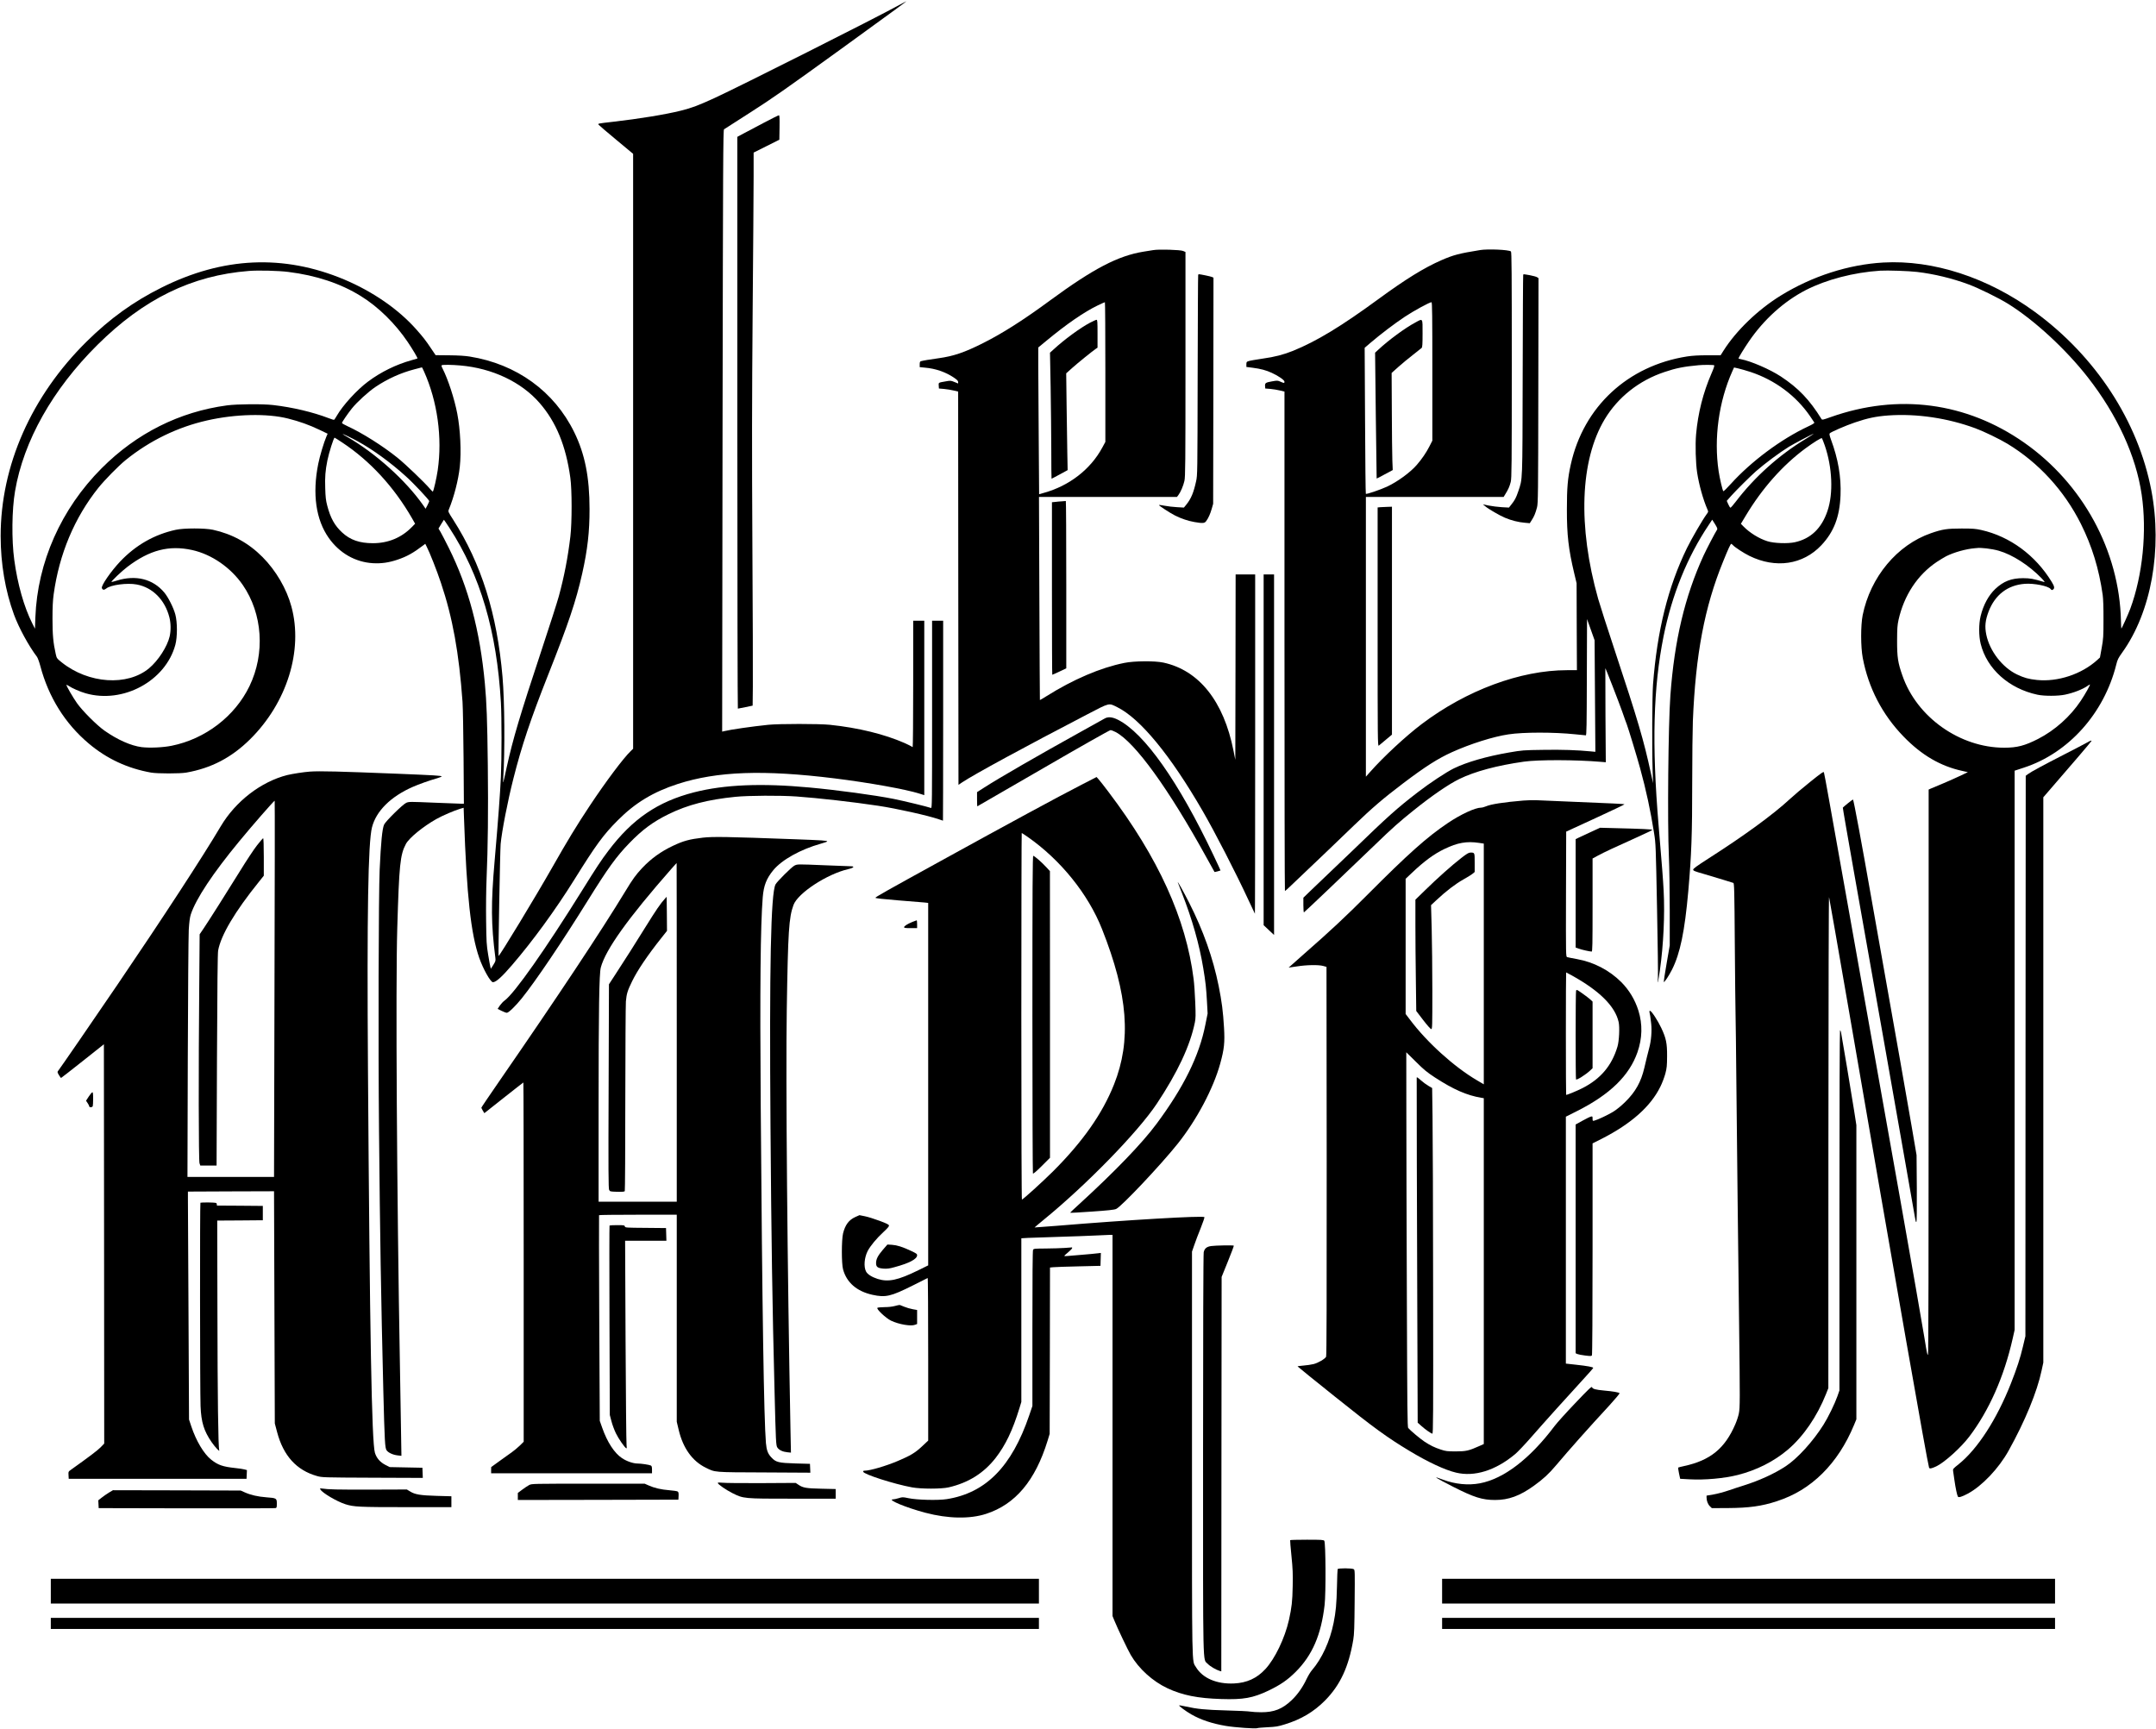 <?xml version="1.0" standalone="no"?>
<!DOCTYPE svg PUBLIC "-//W3C//DTD SVG 20010904//EN"
 "http://www.w3.org/TR/2001/REC-SVG-20010904/DTD/svg10.dtd">
<svg version="1.0" xmlns="http://www.w3.org/2000/svg"
 width="3310pt" height="2654pt" viewBox="0 0 3310 2654"
 preserveAspectRatio="xMidYMid meet">
<g transform="translate(0,2654) scale(0.1,-0.1)"
fill="#000000" stroke="none">
<path d="M13805 26463 c-384 -211 -2434 -1243 -2835 -1428 -246 -113 -352
-153 -517 -194 -231 -58 -639 -125 -1043 -171 -239 -27 -235 -27 -218 -47 7
-9 129 -113 271 -231 l257 -214 0 -4567 0 -4567 -36 -35 c-112 -107 -380 -464
-629 -839 -202 -304 -345 -540 -575 -945 -254 -447 -815 -1373 -826 -1362 -6
6 24 1635 32 1717 18 197 109 664 195 1002 128 507 265 915 529 1583 318 803
433 1144 529 1572 81 361 113 640 112 988 0 488 -71 845 -235 1179 -307 628
-886 1047 -1606 1162 -69 11 -176 18 -314 19 l-208 2 -67 99 c-86 129 -123
176 -231 298 -274 309 -667 580 -1106 765 -929 389 -1861 348 -2807 -126 -429
-214 -788 -473 -1146 -826 -849 -838 -1321 -1906 -1321 -2987 0 -425 71 -841
205 -1207 74 -201 225 -479 353 -648 12 -17 35 -80 51 -140 126 -478 381 -886
744 -1191 277 -234 596 -382 957 -446 99 -17 441 -17 540 0 384 68 694 230
978 510 568 561 819 1366 636 2039 -73 272 -237 553 -444 761 -213 215 -467
354 -760 418 -122 27 -449 27 -570 0 -331 -72 -616 -235 -857 -489 -141 -150
-291 -367 -279 -405 10 -32 35 -34 67 -8 66 56 323 90 469 62 243 -45 432
-236 500 -502 24 -92 25 -204 5 -294 -37 -158 -175 -372 -316 -490 -333 -278
-930 -238 -1341 90 -76 61 -77 63 -92 128 -39 174 -50 295 -50 542 0 181 5
279 18 375 85 619 319 1175 686 1635 97 121 310 338 420 427 367 297 797 506
1250 608 435 99 920 110 1242 29 175 -44 324 -97 485 -174 l123 -59 -19 -44
c-39 -91 -101 -298 -125 -418 -93 -462 -36 -859 162 -1139 165 -233 407 -371
678 -387 128 -7 239 8 374 53 146 49 245 104 402 224 l27 21 20 -40 c49 -95
158 -371 221 -561 179 -532 277 -1073 331 -1825 6 -88 13 -476 16 -862 l5
-703 -33 0 c-19 0 -209 7 -422 16 -374 16 -389 16 -430 -2 -52 -22 -321 -287
-341 -336 -28 -67 -48 -272 -67 -688 -17 -371 -23 -2678 -10 -4010 15 -1604
30 -2526 66 -3990 20 -788 25 -881 51 -918 27 -37 97 -69 168 -77 l59 -7 -7
424 c-3 232 -11 664 -16 958 -47 2596 -67 5855 -41 6715 29 983 44 1131 133
1298 50 93 262 266 467 382 98 55 276 131 367 158 l52 15 6 -166 c41 -1185
105 -1769 233 -2137 61 -174 174 -375 211 -375 47 0 139 83 295 265 318 370
665 846 952 1306 335 538 448 693 670 915 265 267 545 436 922 558 605 195
1317 220 2408 85 517 -64 1093 -167 1302 -234 l73 -23 0 1339 0 1339 -85 0
-85 0 0 -970 c0 -533 -4 -970 -8 -970 -4 0 -12 4 -17 9 -6 5 -53 28 -105 52
-312 137 -714 236 -1150 281 -161 17 -781 17 -945 0 -246 -25 -584 -74 -680
-98 l-28 -7 6 4619 c7 4157 9 4620 23 4629 8 6 192 123 407 261 335 214 535
354 1377 963 895 649 1024 743 1010 740 -3 -1 -50 -26 -105 -56z m-9379 -4098
c428 -53 804 -178 1114 -371 265 -163 528 -421 719 -704 77 -114 157 -249 150
-254 -2 -1 -42 -13 -89 -26 -238 -66 -470 -180 -669 -328 -171 -127 -389 -366
-480 -525 -18 -31 -36 -59 -41 -62 -4 -3 -43 8 -85 25 -242 93 -556 167 -850
201 -162 19 -550 16 -710 -5 -730 -98 -1389 -428 -1925 -966 -622 -623 -985
-1442 -1017 -2289 l-6 -174 -40 79 c-128 253 -228 607 -278 978 -42 311 -37
771 12 1055 131 771 577 1563 1264 2245 711 706 1449 1067 2325 1136 143 12
458 4 606 -15z m2639 -1436 c492 -42 940 -254 1220 -577 254 -292 404 -659
471 -1147 26 -182 26 -686 1 -900 -38 -321 -95 -617 -178 -921 -22 -82 -143
-459 -269 -839 -328 -990 -435 -1350 -530 -1781 -58 -268 -60 -274 -54 -179
27 436 21 1185 -11 1563 -84 969 -325 1736 -757 2412 -77 120 -80 126 -68 155
80 194 147 454 169 657 25 230 9 571 -39 819 -44 227 -139 520 -225 690 -18
34 -21 49 -12 52 21 9 158 7 282 -4z m-555 -93 c206 -459 283 -1016 210 -1516
-17 -116 -62 -316 -75 -328 -2 -2 -20 16 -41 40 -93 108 -382 384 -504 482
-227 182 -540 379 -764 482 -47 21 -86 44 -86 50 0 13 85 138 151 221 80 100
253 258 366 334 186 124 385 214 596 269 62 16 113 29 115 30 2 0 16 -29 32
-64z m-1019 -1071 c229 -125 508 -327 743 -541 118 -106 356 -360 356 -378 -1
-6 -13 -35 -28 -64 l-28 -53 -42 61 c-265 375 -722 787 -1149 1035 -46 26 -83
49 -83 51 0 6 132 -57 231 -111z m-237 -19 c426 -281 795 -682 1072 -1164 l47
-83 -49 -50 c-159 -164 -364 -249 -599 -249 -206 0 -349 50 -474 166 -114 106
-178 221 -228 414 -20 76 -26 128 -30 265 -6 171 2 270 33 425 24 119 97 350
111 350 3 0 56 -33 117 -74z m1644 -1308 c476 -730 729 -1588 792 -2682 13
-231 13 -851 0 -1143 -13 -271 -38 -617 -96 -1288 -58 -668 -55 -969 11 -1490
6 -46 3 -55 -31 -109 l-38 -60 -8 30 c-4 16 -20 101 -34 189 -24 146 -27 191
-31 520 -3 205 0 479 7 640 21 489 27 1039 19 1750 -8 697 -18 958 -45 1250
-75 812 -251 1474 -553 2081 -55 110 -113 222 -129 249 l-30 50 41 68 c22 37
41 67 42 67 2 0 39 -55 83 -122z m-3948 -343 c299 -66 592 -268 777 -536 305
-443 346 -1051 103 -1554 -224 -463 -678 -811 -1195 -915 -134 -27 -336 -36
-461 -21 -162 21 -367 111 -567 251 -120 84 -343 307 -427 427 -61 87 -160
258 -160 276 0 5 15 -1 33 -13 57 -38 171 -88 260 -114 574 -166 1229 187
1379 744 32 118 32 346 0 465 -28 105 -109 265 -169 337 -175 210 -440 275
-732 183 -41 -13 -77 -22 -80 -20 -8 8 161 169 245 232 340 259 640 336 994
258z"/>
<path d="M11725 24654 c-121 -63 -262 -138 -312 -165 l-93 -50 0 -4390 c0
-2414 4 -4389 8 -4389 4 1 57 11 117 23 l110 23 3 294 c2 162 -1 1134 -7 2160
-8 1482 -7 2219 4 3590 8 949 15 1887 15 2086 l0 361 198 99 197 99 3 188 c2
146 0 187 -10 187 -7 0 -112 -52 -233 -116z"/>
<path d="M17705 22700 c-27 -4 -95 -15 -150 -24 -390 -63 -771 -262 -1430
-746 -403 -297 -729 -505 -1025 -654 -289 -146 -458 -204 -689 -236 -143 -20
-239 -36 -273 -46 -14 -4 -18 -16 -18 -48 l0 -43 82 -8 c158 -13 312 -66 437
-149 54 -36 71 -53 71 -71 l0 -23 -57 23 c-56 23 -61 23 -138 9 -110 -19 -107
-17 -103 -66 l3 -43 80 -7 c44 -4 110 -15 147 -24 l68 -16 2 -3019 3 -3019 55
37 c177 119 979 555 1913 1040 363 189 335 182 472 114 352 -176 812 -734
1305 -1586 192 -331 514 -957 706 -1372 53 -114 98 -210 100 -212 2 -2 4 1169
4 2602 l0 2607 -150 0 -150 0 -2 -1422 -3 -1423 -28 140 c-150 758 -529 1234
-1077 1352 -132 28 -446 26 -598 -5 -368 -74 -786 -253 -1201 -514 -51 -32
-95 -58 -96 -56 -1 2 -5 704 -8 1561 l-6 1557 1059 0 1059 0 21 27 c34 44 77
143 94 220 14 65 16 250 16 1793 l0 1721 -37 16 c-44 18 -371 28 -458 13z
m-735 -1872 l0 -1073 -46 -85 c-180 -335 -508 -590 -901 -698 l-70 -20 -6 841
c-4 462 -7 969 -7 1126 l0 286 121 100 c318 263 581 444 794 547 55 26 103 48
108 48 4 0 7 -483 7 -1072z"/>
<path d="M16736 21586 c-151 -79 -399 -261 -563 -413 l-53 -48 10 -530 c5
-291 9 -727 10 -967 0 -241 2 -438 4 -438 3 0 59 30 126 66 l121 66 -5 262
c-3 143 -8 478 -11 742 l-6 482 89 80 c88 79 321 267 368 298 l24 16 0 214 c0
182 -2 214 -15 214 -8 0 -52 -20 -99 -44z"/>
<path d="M22720 22700 c-321 -52 -405 -74 -591 -155 -267 -117 -550 -292 -964
-595 -575 -421 -949 -648 -1315 -797 -145 -58 -278 -93 -465 -119 -99 -15
-196 -31 -215 -38 -32 -10 -35 -14 -35 -51 l0 -39 95 -12 c124 -16 208 -38
296 -79 101 -46 194 -111 194 -135 0 -25 -7 -25 -62 0 -43 19 -49 19 -128 5
-99 -17 -112 -26 -108 -74 l3 -36 77 -6 c42 -4 108 -14 147 -24 l71 -17 0
-3834 c0 -2109 3 -3834 7 -3834 3 0 36 28 72 63 437 415 764 727 991 947 276
266 444 410 750 642 341 258 534 381 750 479 283 128 637 240 869 274 227 35
701 35 1025 1 82 -9 155 -16 162 -16 12 0 14 146 16 892 l3 893 58 -162 58
-163 6 -856 6 -857 -64 6 c-213 21 -451 29 -736 24 -307 -4 -325 -6 -523 -40
-348 -60 -649 -147 -849 -244 -116 -57 -371 -225 -556 -368 -317 -244 -457
-369 -1000 -895 -66 -63 -219 -210 -340 -325 -121 -115 -264 -251 -317 -303
l-98 -95 0 -114 c0 -63 4 -113 9 -111 9 3 639 602 1086 1033 276 267 376 355
595 531 285 229 539 403 705 484 237 116 581 208 991 266 219 31 799 30 1183
-3 l74 -6 -5 721 c-2 397 -3 722 -2 722 6 0 206 -516 259 -665 30 -88 62 -176
70 -195 26 -70 155 -492 204 -672 92 -333 162 -659 216 -1003 25 -156 26 -188
45 -1160 11 -550 17 -1029 13 -1065 -11 -122 5 -55 31 125 55 389 77 857 57
1225 -10 184 -22 338 -77 995 -105 1258 -82 2115 76 2905 128 636 365 1220
692 1708 l55 83 43 -68 c31 -50 40 -71 33 -83 -39 -62 -161 -297 -209 -400
-288 -630 -447 -1301 -509 -2145 -33 -449 -47 -1946 -23 -2482 7 -153 13 -521
13 -818 l0 -540 -48 -278 c-27 -153 -46 -281 -44 -284 10 -9 77 92 127 190
124 246 195 585 250 1207 49 562 60 862 60 1685 0 374 5 790 10 925 42 1024
179 1750 465 2450 77 191 114 270 124 270 4 0 16 -9 26 -20 31 -34 164 -121
253 -165 403 -198 822 -136 1104 163 193 205 282 436 295 768 11 282 -36 556
-146 853 -22 60 -28 88 -20 97 16 20 246 120 385 167 196 67 326 94 514 108
435 31 914 -40 1340 -198 125 -46 371 -165 490 -237 481 -292 871 -718 1128
-1231 170 -341 277 -688 334 -1090 8 -58 13 -193 12 -375 0 -263 -2 -297 -27
-435 l-27 -150 -42 -39 c-241 -218 -606 -339 -926 -306 -127 13 -198 33 -307
85 -224 108 -418 359 -470 610 -26 126 -16 220 36 357 99 256 292 404 554 424
140 11 361 -33 397 -79 14 -18 21 -20 35 -11 30 19 26 49 -18 120 -249 409
-641 697 -1080 796 -90 20 -131 23 -304 23 -224 0 -294 -11 -470 -72 -519
-180 -929 -672 -1048 -1258 -31 -157 -31 -486 1 -655 87 -461 299 -871 627
-1209 276 -285 566 -455 904 -528 l83 -19 -129 -61 c-71 -34 -194 -88 -273
-121 -80 -33 -157 -65 -172 -72 l-28 -13 0 -4339 c0 -2829 -3 -4338 -10 -4338
-12 0 -13 3 -55 260 -95 574 -511 2921 -1174 6635 -121 677 -252 1410 -291
1630 -39 220 -74 408 -78 417 -6 14 -44 -13 -212 -148 -113 -90 -253 -209
-311 -263 -258 -239 -701 -562 -1252 -914 -176 -113 -232 -154 -232 -169 0
-17 21 -26 155 -64 85 -25 220 -65 300 -90 80 -25 152 -47 161 -50 14 -4 17
-95 23 -942 4 -515 9 -989 11 -1052 2 -63 9 -592 14 -1175 11 -1122 25 -2338
41 -3615 14 -1162 14 -1272 -4 -1362 -8 -42 -33 -117 -55 -167 -159 -370 -383
-553 -784 -640 -49 -11 -91 -21 -93 -24 -2 -2 4 -42 13 -88 l18 -84 145 -8
c232 -13 530 14 740 67 291 74 554 207 769 389 237 202 447 507 585 853 l36
91 1 3784 c1 2322 5 3772 10 3754 5 -16 137 -772 294 -1680 748 -4343 1207
-6957 1241 -7078 7 -21 36 -16 111 19 125 59 379 288 507 457 305 402 534 921
666 1505 l30 133 0 4293 0 4293 143 47 c683 223 1230 832 1417 1581 19 78 31
101 91 185 447 622 620 1587 448 2490 -203 1061 -854 2059 -1791 2743 -721
526 -1559 799 -2323 756 -534 -30 -1092 -209 -1575 -507 -349 -215 -683 -536
-880 -847 l-44 -70 -201 0 c-141 0 -234 -6 -313 -18 -912 -143 -1590 -772
-1786 -1658 -48 -215 -60 -357 -60 -689 -1 -392 25 -615 112 -980 l37 -155 2
-667 3 -668 -152 0 c-715 0 -1546 -309 -2232 -828 -243 -184 -587 -503 -789
-732 l-67 -75 0 2148 0 2147 1058 0 1057 0 26 43 c44 70 66 119 83 188 14 59
16 230 16 1796 0 1426 -2 1732 -13 1742 -33 27 -354 41 -477 21z m6711 -335
c262 -31 541 -98 793 -192 154 -57 469 -212 609 -300 405 -253 885 -697 1220
-1126 451 -578 740 -1206 827 -1800 83 -563 16 -1237 -175 -1754 -34 -90 -130
-303 -137 -303 -2 0 -4 53 -6 118 -23 1072 -585 2106 -1487 2737 -887 620
-1934 758 -2970 391 -116 -42 -131 -45 -140 -30 -184 297 -355 476 -625 654
-168 110 -459 236 -612 265 -21 4 -38 9 -38 12 0 11 89 158 158 258 232 341
542 620 879 793 313 160 736 270 1138 296 112 7 439 -4 566 -19z m-7441 -1528
l0 -1063 -46 -90 c-47 -92 -114 -191 -193 -282 -98 -114 -295 -258 -455 -333
-101 -47 -318 -121 -327 -111 -4 4 -9 510 -12 1125 l-6 1117 91 78 c156 133
368 294 523 397 138 92 382 225 412 225 11 0 13 -206 13 -1063z m4326 95 c8
-5 -5 -45 -41 -127 -127 -292 -207 -606 -236 -935 -14 -160 -6 -439 16 -585
29 -189 92 -414 158 -566 16 -36 16 -37 -14 -77 -64 -88 -225 -365 -300 -517
-290 -594 -458 -1267 -521 -2095 -13 -182 -17 -989 -6 -1315 l7 -200 -34 155
c-108 501 -201 817 -550 1870 -118 355 -234 717 -259 805 -315 1116 -278 2127
100 2758 204 339 528 596 920 726 174 59 295 83 524 104 71 7 225 6 236 -1z
m559 -103 c375 -124 699 -365 914 -679 32 -47 61 -91 65 -97 5 -9 -25 -28 -96
-61 -414 -194 -872 -535 -1185 -881 -59 -66 -111 -117 -116 -112 -12 12 -55
193 -72 308 -75 504 2 1068 211 1534 l26 57 66 -15 c37 -8 121 -33 187 -54z
m844 -1030 c-406 -245 -782 -583 -1069 -959 -40 -52 -77 -95 -83 -95 -6 0 -21
24 -34 53 l-23 52 69 78 c76 85 296 303 380 377 137 120 365 289 506 376 76
46 364 198 379 199 4 0 -52 -36 -125 -81z m295 -96 c117 -338 134 -741 42
-1009 -90 -266 -256 -425 -500 -479 -109 -24 -321 -17 -421 15 -129 40 -275
131 -369 228 l-39 40 74 123 c252 421 568 777 919 1036 124 91 242 165 251
155 4 -4 23 -53 43 -109z m2485 -1583 c56 -6 141 -22 188 -36 211 -61 462
-223 653 -419 50 -53 59 -66 40 -60 -170 50 -208 57 -320 58 -180 0 -301 -47
-427 -165 -104 -99 -183 -245 -225 -415 -30 -123 -30 -304 0 -427 95 -385 432
-688 871 -782 105 -23 320 -22 426 1 133 28 270 82 347 136 14 11 29 19 33 19
11 0 -71 -147 -140 -250 -161 -242 -398 -453 -655 -585 -204 -104 -322 -135
-520 -135 -681 0 -1342 468 -1563 1107 -70 199 -82 281 -82 533 1 193 4 239
22 322 85 378 291 691 587 890 49 33 115 72 145 88 122 61 305 112 441 123 25
2 52 4 61 5 9 1 62 -3 118 -8z"/>
<path d="M21725 21586 c-154 -82 -408 -269 -562 -413 l-52 -48 11 -965 c6
-531 12 -966 13 -967 1 -2 57 27 124 64 l123 66 -6 151 c-3 83 -7 418 -8 745
l-3 595 105 94 c58 52 159 135 224 185 65 51 125 98 132 105 11 11 14 59 14
223 0 244 8 232 -115 165z"/>
<path d="M18395 22318 c-3 -7 -6 -701 -8 -1543 -3 -1510 -3 -1531 -24 -1625
-39 -177 -77 -267 -151 -359 l-36 -44 -105 6 c-58 3 -144 13 -190 22 -46 9
-85 14 -88 11 -7 -7 168 -121 247 -161 95 -48 200 -83 297 -100 128 -22 155
-20 180 13 35 47 63 110 86 190 l22 77 3 1736 2 1736 -25 11 c-20 9 -178 42
-202 42 -2 0 -6 -6 -8 -12z"/>
<path d="M23385 22318 c-3 -7 -6 -699 -8 -1538 -4 -1686 0 -1580 -68 -1785
-33 -97 -53 -136 -108 -204 l-35 -44 -110 6 c-61 4 -151 15 -200 25 l-90 19
35 -29 c51 -44 222 -143 306 -178 97 -41 206 -68 302 -76 l77 -7 31 49 c37 57
56 104 80 194 16 60 18 189 20 1792 l3 1727 -22 15 c-13 8 -63 22 -112 31
-106 18 -96 18 -101 3z"/>
<path d="M16305 18843 c-27 -1 -74 -5 -102 -9 l-53 -5 0 -1325 c0 -728 2
-1324 5 -1324 3 0 53 22 110 49 l105 50 0 1285 c0 707 -3 1285 -7 1284 -5 -1
-30 -3 -58 -5z"/>
<path d="M21193 18753 l-43 -4 0 -1836 c0 -1748 1 -1835 18 -1821 9 8 59 49
110 92 l92 77 0 1750 0 1749 -67 -2 c-38 -1 -87 -3 -110 -5z"/>
<path d="M19400 15028 l0 -2693 80 -75 80 -75 0 2767 0 2768 -80 0 -80 0 0
-2692z"/>
<path d="M14310 15569 c0 -1368 -1 -1441 -17 -1434 -47 18 -418 108 -578 140
-289 57 -854 134 -1285 174 -741 69 -1309 45 -1775 -74 -557 -143 -946 -408
-1314 -896 -107 -140 -188 -263 -403 -609 -562 -903 -1039 -1581 -1190 -1691
-23 -16 -56 -52 -75 -79 l-33 -50 60 -30 c33 -16 69 -30 81 -30 27 0 131 100
228 220 213 265 611 853 1018 1508 307 494 436 672 636 878 199 206 365 328
602 444 291 143 604 224 1025 266 202 20 687 23 940 5 325 -23 867 -84 1250
-142 286 -43 767 -150 934 -208 33 -12 61 -21 63 -21 1 0 3 691 3 1535 l0
1535 -85 0 -85 0 0 -1441z"/>
<path d="M16955 15506 c-22 -13 -188 -106 -370 -206 -642 -356 -1251 -707
-1477 -853 l-108 -69 0 -109 c0 -60 2 -109 4 -109 2 0 457 263 1012 585 558
324 1020 585 1033 585 13 0 49 -14 80 -30 298 -159 811 -868 1396 -1930 65
-118 120 -216 121 -218 2 -3 84 18 92 23 1 1 -47 107 -109 236 -538 1133
-1060 1873 -1467 2079 -86 43 -153 49 -207 16z"/>
<path d="M32035 15136 c-33 -19 -184 -98 -335 -175 -328 -168 -523 -273 -567
-307 l-33 -25 -3 -4302 -2 -4302 -38 -160 c-43 -182 -91 -328 -184 -565 -217
-551 -513 -1009 -803 -1241 -85 -67 -90 -74 -85 -103 2 -17 11 -80 20 -139 17
-121 41 -235 54 -256 11 -17 61 -2 151 46 219 117 476 388 627 660 253 455
438 904 507 1232 l26 121 0 4340 0 4339 163 189 c89 104 255 297 370 429 114
133 207 244 207 247 0 11 -15 6 -75 -28z"/>
<path d="M4755 14693 c-88 -6 -267 -34 -346 -53 -402 -102 -792 -403 -1019
-785 -283 -478 -905 -1430 -1588 -2435 -346 -509 -891 -1301 -910 -1322 -13
-15 -12 -22 12 -63 15 -25 30 -45 34 -45 4 1 153 117 332 259 l325 258 3
-3065 2 -3066 -57 -59 c-49 -49 -176 -145 -451 -341 -43 -30 -43 -31 -40 -86
l3 -55 1365 0 1365 0 3 67 3 67 -37 10 c-20 6 -82 15 -138 21 -198 21 -268 46
-375 130 -111 88 -230 287 -304 510 l-35 105 -8 1635 c-5 899 -9 1687 -9 1750
l0 115 661 3 661 2 6 -1782 6 -1783 35 -132 c96 -364 299 -587 612 -675 78
-22 87 -23 852 -26 l773 -3 -3 78 -3 78 -251 5 -251 5 -69 35 c-79 41 -133
103 -158 184 -49 161 -79 1808 -107 5906 -16 2371 2 3465 62 3698 64 250 288
472 625 620 96 42 255 99 372 132 39 11 72 25 72 29 0 12 -108 18 -670 41
-902 36 -1196 44 -1355 33z m-541 -3337 l-7 -2886 -664 0 -665 0 5 1813 c3
996 10 1889 15 1982 8 126 16 187 31 235 79 240 338 631 746 1125 197 240 536
627 542 621 3 -2 2 -1303 -3 -2890z"/>
<path d="M3948 13564 c-46 -58 -164 -236 -263 -397 -203 -328 -468 -746 -559
-882 l-61 -90 -6 -770 c-12 -1306 -10 -2705 4 -2745 l12 -35 125 0 125 0 6
1620 c5 1140 10 1638 18 1682 44 237 256 595 625 1053 l76 95 0 288 c0 175 -4
287 -10 287 -5 0 -46 -48 -92 -106z"/>
<path d="M16594 14486 c-353 -181 -1106 -589 -2148 -1163 -860 -473 -1006
-556 -1006 -567 0 -8 110 -20 353 -40 193 -15 376 -31 405 -33 l52 -6 0 -2782
0 -2783 -152 -75 c-314 -154 -459 -185 -624 -133 -90 29 -156 71 -178 114 -38
73 -27 210 24 313 41 79 136 194 241 291 63 58 89 88 87 102 -2 15 -34 31
-144 72 -78 29 -179 61 -225 70 l-84 17 -63 -28 c-100 -45 -156 -120 -189
-252 -24 -100 -25 -462 0 -552 55 -203 211 -338 452 -391 202 -44 282 -25 620
144 121 61 223 113 227 114 5 2 8 -559 8 -1246 l0 -1250 -97 -91 c-104 -97
-174 -139 -367 -221 -186 -79 -429 -150 -511 -150 -19 0 -26 -5 -23 -16 8 -40
472 -189 748 -240 139 -26 455 -26 565 0 303 70 539 219 720 451 152 196 261
423 366 765 l29 95 0 1257 0 1256 103 6 c56 3 269 10 472 16 204 6 451 15 550
20 99 5 201 10 228 10 l47 0 0 -2926 0 -2926 29 -71 c46 -114 206 -450 251
-527 124 -212 335 -403 562 -510 231 -108 465 -155 828 -166 339 -11 484 15
724 129 184 88 292 163 417 287 256 255 392 569 445 1028 21 179 17 960 -5
986 -12 14 -47 16 -267 16 -139 0 -255 -3 -257 -7 -2 -5 7 -114 20 -243 20
-197 23 -272 19 -465 -4 -232 -15 -323 -57 -515 -63 -280 -215 -598 -363 -757
-130 -141 -284 -211 -481 -220 -264 -12 -481 80 -583 249 -66 111 -62 -121
-62 3287 l0 3094 35 101 c19 56 63 173 99 261 35 88 61 164 57 168 -24 24
-1178 -43 -2261 -133 -190 -15 -346 -27 -347 -26 -1 1 62 54 140 118 658 537
1445 1345 1736 1781 319 480 512 890 585 1248 13 64 14 111 6 310 -5 129 -16
289 -25 357 -116 926 -541 1861 -1306 2872 -64 85 -132 172 -151 193 l-33 37
-241 -124z m-820 -793 c508 -354 932 -879 1145 -1418 399 -1008 453 -1709 184
-2385 -178 -449 -482 -881 -937 -1335 -161 -160 -452 -424 -477 -433 -5 -2 -9
1073 -9 2812 0 1549 3 2816 6 2816 4 0 43 -26 88 -57z"/>
<path d="M15850 10968 c0 -1338 4 -2438 8 -2445 5 -8 49 29 135 114 l127 127
0 2201 -1 2200 -57 62 c-69 75 -182 173 -199 173 -10 0 -13 -485 -13 -2432z"/>
<path d="M28370 14207 c-41 -33 -76 -63 -78 -67 -2 -5 74 -439 167 -967 322
-1812 680 -3839 811 -4588 154 -882 139 -805 151 -805 6 0 9 185 7 513 l-4
512 -76 445 c-99 571 -233 1333 -408 2315 -76 429 -171 962 -210 1185 -143
817 -271 1506 -282 1515 -2 1 -37 -25 -78 -58z"/>
<path d="M23390 14249 c-309 -26 -501 -56 -579 -90 -24 -10 -56 -19 -72 -19
-90 0 -311 -102 -509 -235 -320 -215 -608 -471 -1240 -1106 -331 -332 -566
-552 -966 -902 -133 -117 -241 -213 -240 -213 0 -1 57 7 126 18 149 24 334 27
405 7 l50 -14 3 -2983 c1 -2110 -1 -2989 -9 -3003 -17 -33 -123 -95 -191 -112
-35 -9 -105 -19 -155 -23 -51 -4 -93 -10 -92 -13 0 -3 260 -214 577 -467 594
-476 801 -626 1140 -830 283 -171 546 -294 716 -334 283 -68 605 32 907 284
37 30 147 146 245 258 216 247 571 641 791 880 90 97 163 181 163 186 0 13
-90 30 -267 49 l-153 17 0 1895 0 1896 173 87 c504 254 801 543 926 902 75
215 80 430 15 639 -53 169 -143 317 -263 438 -184 183 -421 307 -682 354 -71
13 -138 26 -149 30 -20 6 -20 11 -18 967 l3 960 448 206 c246 113 447 209 447
213 0 3 -80 9 -177 13 -182 7 -1002 42 -1173 50 -52 2 -142 0 -200 -5z m-685
-650 l75 -11 0 -1848 0 -1848 -107 63 c-350 206 -768 584 -1026 929 l-67 88 0
1038 0 1038 98 92 c186 177 338 289 497 365 200 97 342 122 530 94z m1424
-2034 c427 -236 667 -475 721 -716 18 -80 8 -294 -18 -379 -87 -292 -259 -495
-538 -637 -81 -41 -230 -103 -250 -103 -2 0 -4 423 -4 940 0 517 2 940 4 940
2 0 40 -20 85 -45z m-2099 -1568 c283 -184 490 -275 713 -312 l37 -6 0 -2655
0 -2655 -67 -30 c-162 -73 -206 -83 -363 -83 -131 0 -153 3 -230 28 -100 33
-160 63 -252 123 -64 42 -217 171 -248 208 -13 15 -15 267 -21 1959 -4 1067
-8 2362 -8 2876 l-1 934 148 -146 c123 -123 170 -161 292 -241z"/>
<path d="M22433 13366 c-144 -112 -374 -317 -555 -495 l-148 -144 0 -381 c0
-210 3 -594 7 -855 l6 -473 106 -139 c63 -82 113 -138 124 -139 16 0 17 34 17
588 0 323 -5 751 -10 951 l-10 364 87 81 c140 132 291 247 409 313 62 35 126
74 143 89 l31 26 0 143 c0 157 1 155 -65 155 -27 0 -55 -17 -142 -84z"/>
<path d="M24197 11333 c-9 -8 -9 -1357 -1 -1366 13 -13 147 72 217 137 l37 35
0 511 0 512 -32 30 c-39 36 -195 148 -206 148 -5 0 -12 -3 -15 -7z"/>
<path d="M21750 9993 c-2 -61 4 -2267 9 -3582 l6 -1714 55 -49 c61 -55 147
-115 170 -120 13 -3 15 250 12 2217 -1 1221 -5 2416 -9 2655 l-6 435 -58 34
c-32 19 -83 56 -113 83 -54 48 -66 55 -66 41z"/>
<path d="M24415 13762 c-82 -38 -167 -77 -187 -87 l-38 -19 0 -832 0 -832 43
-16 c42 -16 175 -46 203 -46 12 0 14 101 14 714 l0 715 83 45 c92 50 261 129
602 282 126 57 231 107 233 112 3 9 -164 17 -573 27 l-230 6 -150 -69z"/>
<path d="M10790 13679 c-205 -24 -297 -49 -456 -124 -187 -88 -338 -197 -475
-342 -96 -102 -146 -171 -259 -358 -369 -608 -1025 -1598 -1943 -2927 -147
-213 -267 -390 -267 -395 0 -4 11 -25 23 -46 l23 -38 297 235 c164 130 300
236 302 236 3 0 5 -1241 5 -2758 l0 -2758 -62 -61 c-35 -33 -88 -78 -119 -99
-31 -22 -115 -82 -187 -134 l-131 -95 -1 -47 0 -48 1235 0 1235 0 0 55 c0 41
-4 56 -17 64 -23 12 -150 31 -206 31 -66 0 -167 35 -237 82 -118 78 -227 246
-305 468 l-37 105 -8 1575 c-4 866 -5 1578 -3 1583 2 4 272 7 599 7 l594 0 0
-1589 0 -1590 30 -126 c66 -279 210 -479 415 -579 148 -73 112 -70 898 -73
l708 -4 -3 68 -3 68 -220 6 c-262 8 -303 18 -371 91 -55 57 -75 111 -85 222
-31 372 -57 2044 -80 5191 -13 1795 -4 2755 31 3188 15 182 57 289 163 418
132 159 418 318 727 405 55 15 100 31 100 35 0 13 -70 18 -505 34 -1028 38
-1248 42 -1405 24z m-400 -2989 l0 -2600 -600 0 -600 0 0 1458 c0 1498 9 2047
34 2138 74 276 419 758 1085 1516 42 47 77 87 79 87 1 1 2 -1169 2 -2599z"/>
<path d="M10209 12743 c-68 -74 -140 -180 -294 -428 -173 -279 -311 -496 -472
-743 l-94 -144 -5 -1566 c-5 -1306 -3 -1571 8 -1592 13 -24 18 -25 122 -28 81
-2 112 1 118 10 4 7 8 643 8 1413 1 770 5 1445 9 1500 11 118 24 163 96 310
81 167 237 398 447 662 l88 111 -2 262 -3 261 -26 -28z"/>
<path d="M12195 13249 c-44 -23 -267 -245 -289 -288 -72 -138 -95 -1261 -77
-3716 13 -1730 28 -2736 62 -4055 20 -796 22 -846 45 -877 27 -38 82 -63 150
-70 l57 -6 -7 344 c-48 2464 -74 5392 -57 6464 19 1198 32 1407 103 1600 66
182 513 475 841 551 87 20 105 44 35 44 -24 0 -200 7 -393 15 -435 18 -422 18
-470 -6z"/>
<path d="M18083 12990 c3 -8 31 -80 62 -160 158 -403 268 -789 329 -1160 35
-212 44 -295 56 -508 l10 -183 -35 -174 c-94 -476 -332 -958 -750 -1521 -220
-297 -644 -736 -1182 -1228 -79 -71 -143 -132 -143 -136 0 -3 150 5 333 18
246 17 342 27 372 40 79 33 685 675 946 1002 292 366 548 850 653 1232 61 222
71 322 58 548 -15 252 -34 400 -82 640 -87 431 -236 852 -455 1283 -83 164
-184 345 -172 307z"/>
<path d="M14007 12385 c-78 -32 -127 -64 -127 -81 0 -11 20 -14 100 -14 l100
0 0 60 c0 33 -3 60 -7 60 -5 -1 -34 -12 -66 -25z"/>
<path d="M25323 11003 c8 -28 16 -81 27 -182 12 -110 0 -261 -31 -373 -11 -40
-26 -102 -35 -138 -8 -36 -26 -111 -40 -168 -50 -213 -135 -365 -289 -517 -64
-63 -133 -120 -188 -154 -82 -50 -236 -123 -291 -137 -24 -6 -26 -4 -26 31 0
35 -1 37 -27 31 -16 -4 -74 -33 -130 -64 l-103 -57 0 -1756 0 -1756 26 -12
c14 -6 68 -17 120 -23 82 -10 97 -10 104 2 6 9 10 662 10 1635 l0 1620 143 72
c450 230 748 494 897 797 28 55 62 146 77 201 23 88 26 120 27 270 1 199 -15
275 -90 434 -52 111 -150 261 -171 261 -9 0 -13 -7 -10 -17z"/>
<path d="M28240 7956 l0 -2764 -31 -89 c-41 -116 -143 -326 -214 -438 -161
-256 -399 -518 -580 -637 -173 -114 -407 -221 -650 -297 -55 -17 -157 -50
-226 -74 -69 -24 -174 -52 -232 -62 l-107 -18 0 -30 c0 -50 21 -105 52 -134
l29 -28 242 1 c329 2 521 28 756 105 272 89 493 224 697 424 201 199 365 449
489 749 l35 85 0 2258 0 2258 -35 225 c-34 218 -189 1147 -201 1203 -3 15 -10
27 -15 27 -5 0 -9 -1087 -9 -2764z"/>
<path d="M1363 9705 l-42 -65 24 -36 c14 -20 25 -43 25 -50 0 -19 46 -18 54 2
3 9 6 60 6 115 0 73 -3 99 -12 99 -7 -1 -32 -30 -55 -65z"/>
<path d="M3077 8074 c-9 -9 -7 -2896 2 -3124 10 -247 52 -381 170 -552 54 -78
129 -158 117 -124 -16 44 -26 824 -28 2133 l-3 1393 350 2 350 3 0 110 0 110
-352 3 -352 2 -3 23 c-3 21 -7 22 -124 25 -66 1 -123 -1 -127 -4z"/>
<path d="M9358 7724 c-3 -3 -4 -659 -1 -1457 l5 -1452 25 -95 c13 -52 44 -135
68 -185 41 -85 138 -224 161 -232 7 -2 8 15 3 54 -4 32 -11 750 -15 1596 l-7
1537 317 0 317 0 -3 98 -3 97 -313 3 c-304 2 -314 3 -319 22 -5 18 -14 20
-117 20 -62 0 -115 -3 -118 -6z"/>
<path d="M13557 7355 c-80 -94 -107 -146 -107 -208 0 -60 25 -78 118 -85 53
-3 89 1 163 22 230 62 349 125 349 184 0 20 -14 30 -94 67 -133 62 -211 87
-292 93 l-70 4 -67 -77z"/>
<path d="M18595 7409 c-70 -10 -102 -37 -115 -95 -6 -23 -10 -1301 -10 -3087
0 -3418 -6 -3148 71 -3232 35 -38 126 -92 186 -110 l23 -6 2 3028 3 3028 96
237 c53 130 94 240 91 243 -8 8 -280 4 -347 -6z"/>
<path d="M16350 7380 c-58 -4 -189 -8 -292 -9 -174 -1 -188 -2 -198 -20 -7
-13 -10 -408 -10 -1209 l0 -1189 -49 -144 c-268 -786 -666 -1191 -1266 -1286
-135 -21 -459 -13 -589 15 -87 18 -91 18 -149 0 -32 -10 -70 -18 -83 -18 -110
0 193 -127 493 -206 348 -92 684 -98 932 -17 450 146 755 510 944 1123 l32
105 3 1277 2 1277 53 5 c28 3 203 9 387 13 l335 8 3 99 3 99 -53 -6 c-29 -4
-134 -14 -233 -22 -99 -8 -201 -17 -227 -19 -27 -3 -48 -2 -48 2 0 4 27 29 60
56 33 28 60 56 60 63 0 7 -1 12 -2 11 -2 -1 -50 -5 -108 -8z"/>
<path d="M13740 6489 c-40 -11 -102 -18 -160 -18 -52 -1 -101 -5 -109 -10 -24
-15 128 -159 209 -198 119 -57 306 -89 369 -63 l31 12 0 108 0 107 -67 12
c-38 7 -95 23 -128 37 -33 14 -64 27 -70 28 -5 2 -39 -5 -75 -15z"/>
<path d="M24185 4998 c-138 -144 -280 -302 -317 -351 -377 -502 -780 -812
-1148 -881 -179 -34 -381 -14 -570 57 -168 64 -132 39 161 -111 317 -161 445
-202 642 -202 207 0 378 62 593 216 140 100 234 186 337 309 226 267 497 572
826 928 91 100 160 182 155 187 -14 13 -99 28 -234 40 -138 13 -178 24 -189
52 -5 15 -54 -31 -256 -244z"/>
<path d="M11020 3771 c0 -19 129 -108 225 -156 172 -85 167 -85 923 -85 l662
0 0 74 0 74 -217 5 c-235 5 -286 13 -358 63 l-39 26 -525 -3 c-289 -1 -559 1
-598 6 -53 5 -73 4 -73 -4z"/>
<path d="M8125 3740 c-22 -11 -70 -43 -107 -71 l-68 -51 0 -54 0 -54 1233 2
1232 3 3 56 c2 40 -1 59 -12 68 -8 7 -68 16 -133 21 -125 10 -225 33 -319 75
l-56 25 -867 0 c-846 0 -867 0 -906 -20z"/>
<path d="M4920 3670 c28 -51 251 -183 382 -225 130 -41 205 -45 935 -45 l693
0 0 83 0 84 -222 6 c-252 7 -338 21 -412 68 l-50 30 -560 -2 c-510 -1 -645 2
-744 17 -31 5 -33 4 -22 -16z"/>
<path d="M1672 3623 c-34 -21 -85 -56 -112 -78 l-51 -40 3 -60 3 -60 1345 -3
c740 -1 1355 0 1368 3 20 5 22 11 22 70 0 81 -5 85 -160 96 -131 10 -240 35
-332 76 l-63 28 -981 3 -980 2 -62 -37z"/>
<path d="M20536 2448 c-3 -7 -7 -124 -10 -260 -7 -280 -17 -391 -52 -566 -56
-279 -179 -548 -333 -726 -22 -25 -58 -85 -81 -133 -59 -126 -138 -239 -228
-325 -144 -138 -272 -188 -472 -187 -63 0 -137 5 -165 10 -27 5 -194 14 -370
18 -323 9 -444 21 -629 62 -49 11 -91 18 -93 15 -8 -8 105 -91 185 -137 146
-84 323 -143 533 -178 135 -23 463 -46 482 -34 6 4 77 10 157 14 127 6 160 11
265 44 247 75 444 192 615 364 235 237 366 518 436 936 14 81 18 193 21 585 4
455 4 485 -13 497 -25 18 -243 18 -248 1z"/>
<path d="M780 2110 l0 -190 7585 0 7585 0 0 190 0 190 -7585 0 -7585 0 0 -190z"/>
<path d="M22140 2110 l0 -190 4705 0 4705 0 0 190 0 190 -4705 0 -4705 0 0
-190z"/>
<path d="M780 1615 l0 -85 7585 0 7585 0 0 85 0 85 -7585 0 -7585 0 0 -85z"/>
<path d="M22140 1615 l0 -85 4705 0 4705 0 0 85 0 85 -4705 0 -4705 0 0 -85z"/>
</g>
</svg>

